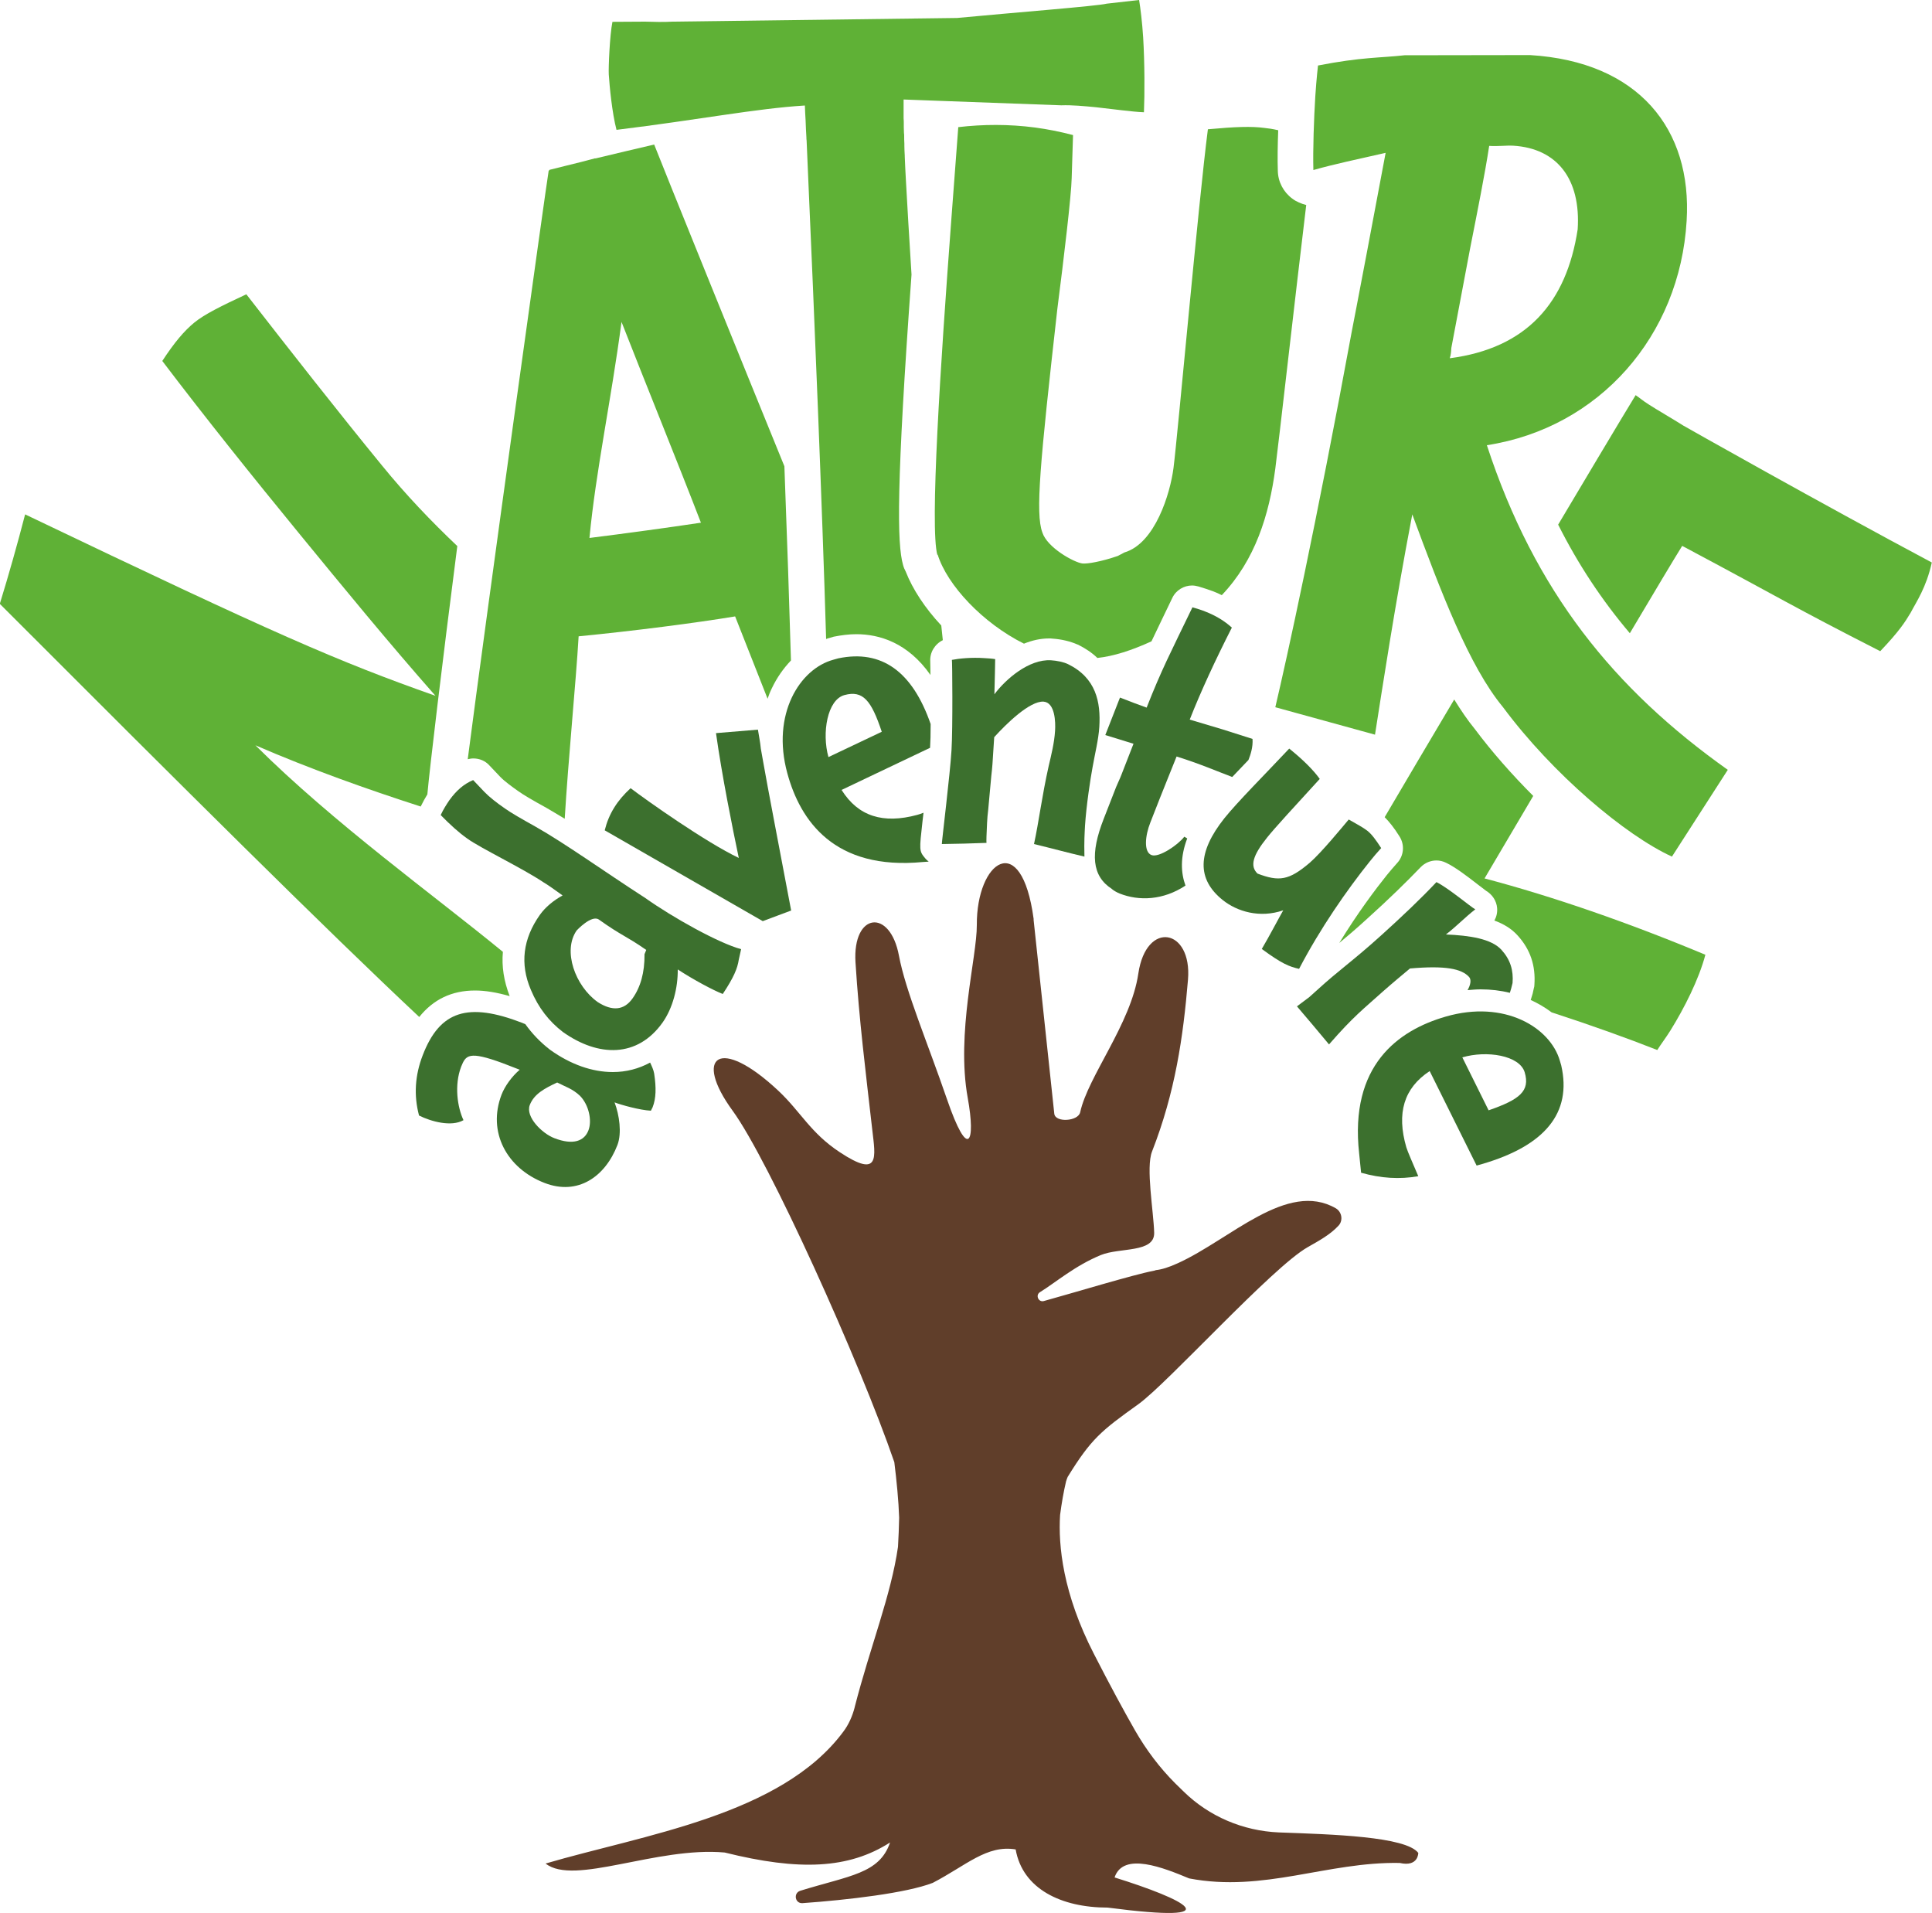 <?xml version="1.0" encoding="UTF-8"?> <!-- Generator: Adobe Illustrator 19.2.1, SVG Export Plug-In . SVG Version: 6.00 Build 0) --> <svg xmlns="http://www.w3.org/2000/svg" xmlns:xlink="http://www.w3.org/1999/xlink" version="1.1" id="Laag_1" x="0px" y="0px" viewBox="0 0 1000 990" style="enable-background:new 0 0 1000 990;" xml:space="preserve"> <style type="text/css"> .st0{fill:#5FB136;} .st1{fill:#3C702E;} .st2{fill:#603E2A;} </style> <g> <path class="st0" d="M260.3,492.6c-35.3-29-87.5-66.5-128.1-106.9c28.7,12.4,57.7,22.7,85.6,31.7c0-0.1,0-0.2,0.1-0.3 c1-2.1,2.1-4,3.3-6c1.2-13.5,7.6-67.2,15.5-128.5c-13.5-12.8-26.6-26.5-38.9-41.6c-22.2-27.1-48-60-70.3-88.7 c-12.9,6-21.8,10.4-27,14.7c-5.1,4.2-10.1,10-16.5,19.8c22,29,47,60.2,70.6,89c23.6,28.8,46.4,56.6,70.8,84.3 c-50.9-18-82-31.5-212.4-93.9c-4,15.4-8.4,31-13.1,46.3c95.4,95.5,169.4,169.1,217.1,213.8c7.3-9.1,16.8-13.7,28.9-13.7 c5.3,0,11.3,1,17.9,2.9C260.8,507.7,259.6,500.1,260.3,492.6L260.3,492.6z"></path> <path class="st0" d="M783.3,75.4c-4-0.2-7.6,0.4-12.5,0.1c-2.2,14.5-6,33.4-9.9,53.2l-9.7,51.4c-0.1,1.8-0.2,3.5-0.8,5.3 c39.9-5.2,60.4-28.8,66.2-66.7C818.3,92.6,805.9,76.8,783.3,75.4L783.3,75.4z M777.9,365.9c-17.4-21-32-59.3-46.9-99.7 c-9.1,47.5-15.7,91.1-19.3,114l-51.6-14.2c5.9-25,21.3-95.2,39.6-194.6c0.1-0.9,0.6-2.2,17.5-92.3c-14,3.2-27,5.9-37.4,8.9 c-0.3-10.2,0.3-27.1,1-38.2c0.6-9.3,1.4-15.9,1.4-15.9c22.5-4.4,32.2-3.9,44.8-5.3l64.9-0.1c56.3,3.4,84,38.4,81.1,85.8 c-3.5,59.4-45.1,107.1-103.4,116.1c24.8,75.7,65.8,126.2,124.7,168l-28.9,44.9C841.5,432.4,803.8,400.8,777.9,365.9L777.9,365.9z"></path> <path class="st0" d="M871.2,220.2c-5.8-3.7-12.9-7.7-18-11c-2.7-1.7-4.9-3.6-6.6-4.7c-6.1,9.9-32.2,53.7-40.1,67 c10.3,20.5,22.6,39.1,37.1,56.2c12.7-21.4,23.1-38.8,27.1-45.2c51.3,27.3,56.4,31,102.5,54.5c9.9-10.4,12.8-15,15.8-20 c2.9-5.6,8-12.8,10.9-25.9C942.1,260.3,872,220.7,871.2,220.2L871.2,220.2z"></path> <path class="st1" d="M393.8,387.4l1.3,7.3c2.4,13.7,7.3,39,14.4,76.5l-14.7,5.5l-81.8-47c2.1-8.5,6.4-15.4,13.4-21.8 c8.7,6.6,39,28,56,36.1c-3.3-15.6-8.8-43.1-11.8-64.6l21.7-1.8C392.8,380.8,393.5,384.1,393.8,387.4L393.8,387.4z"></path> <path class="st0" d="M305.1,278.4c3.3-34.7,11.2-71.1,16.6-111.8c11.9,30.5,29,72.5,41.1,103.9 C346.9,272.9,322.7,276.2,305.1,278.4L305.1,278.4z M399.5,356.2c2.6-5.5,6-10.3,9.9-14.4c-0.8-27.8-2-63.4-3.4-100.5 c-19.6-48-63.7-156.9-67.4-166.5c-10.1,2.4-20.2,4.7-30.4,7.2c0,0-0.1,0-0.1-0.1c-2.4,0.6-4.8,1.3-7.2,1.9 c-5.5,1.4-11.1,2.7-16.5,4.1c0,0.1,0,0.2-0.1,0.3c-0.1,0-0.2,0-0.3,0.1c-0.9,4.6-32.6,232.3-41.9,304.6c0.9-0.2,1.9-0.4,2.9-0.4 c3.1,0,6.1,1.2,8.2,3.5l5.7,6c2.3,2.4,6.2,5.2,9.3,7.4c2.5,1.8,7.2,4.6,14.5,8.6c3,1.7,6.2,3.7,9.6,5.7c1.8-30.3,5.8-70.7,7.2-94.4 c28.7-2.8,60.4-6.9,81-10.3l16.8,42.6C397.9,359.8,398.6,358,399.5,356.2L399.5,356.2z"></path> <path class="st1" d="M304.6,584.9c-2.1,5.6-7.9,7.9-17.7,4.1c-6.3-2.4-15-11-12.7-17.1c2.2-5.8,7.8-8.7,14.2-11.7 c4.2,2.2,7.9,3.2,11.8,6.9C304.8,571.8,306.5,579.9,304.6,584.9L304.6,584.9z M336.5,549.9c-5.9,3.2-12.4,4.9-19.3,4.9 c-10.6,0-21.8-3.9-32.3-11.4c-0.1-0.1-0.2-0.2-0.4-0.3c-4.9-3.8-9.1-8.2-12.6-13.1c-0.6-0.2-1.2-0.5-1.7-0.7 c-27.8-10.7-42.5-6.4-51.4,16.8c-4,10.3-4.7,20.8-1.9,31.2c6.2,3.1,16.7,6,23,2.4c-3.1-6.6-4.9-18-1.2-27.7 c2.4-5.9,3.8-8.3,21.5-1.8l8.8,3.4c-4.1,3.5-7.7,8.5-9.4,12.9c-7.4,19.3,2.6,38.1,22.3,45.7c17.1,6.6,31.3-3.1,37.7-19.7 c2.3-6.1,1-15.4-1.5-22c3.4,1.3,13,4,18.8,4.3c0.2-0.5,0.6-1.1,0.9-1.8c1.8-4.6,1.9-10.1,0.8-17.4 C338.3,553.7,337.3,551.6,336.5,549.9L336.5,549.9z"></path> <path class="st1" d="M310,475.9c-3.8-2.7-11.5,5.6-11.5,5.6c-7.4,10.5-0.8,28.8,10.9,37.1c7.5,4.8,13.6,4.3,18-1.9 c4.1-5.8,6.3-13.3,6.2-22.9l0.9-2.2C323.7,484.1,322.1,484.5,310,475.9L310,475.9z M374.1,514.4c-4.9-1.9-15.2-7.4-23.3-12.7 c0.1,9.6-2.6,20-7.8,27.4c-13.1,18.5-33.4,17.9-51.6,5c-7.2-5.5-12.7-12.5-16.6-21.8c-5.8-13.5-4.1-26.5,4.6-38.8 c2.9-4.1,7.1-7.5,11.8-10.1c-4.7-3.4-8-5.7-9.9-6.8c-10.9-7.3-32.6-17.7-39.4-22.6c-4.4-3.1-8.9-7.2-13.8-12.2c1.4-3,3-5.5,4.5-7.7 c3.6-5,7.5-8.4,12.3-10.4l5.7,6c2.7,2.8,6.4,5.7,10.9,8.8c3.1,2.2,8.5,5.3,15.5,9.2c15.4,8.7,35.3,23,57.1,37.1 c14.1,10,37.9,23.3,49.5,26.4l-1.2,5.4C381.7,501.2,379.8,505.8,374.1,514.4L374.1,514.4z"></path> <path class="st0" d="M591.7,19.4c-0.5-8-1.4-15-2.1-19.4l-16.8,1.9c-4.4,1.2-49.1,4.7-77.4,7.4l-147.3,1.9c-4.9,0.3-9.8,0.1-14.2,0 L317,11.3c-1.4,6.8-2.1,23.7-1.9,27.2c0.4,6.2,1.7,19.9,4,28.7c43.3-5.3,71.8-11,97.5-12.6c0.1,2.5,0.2,5.2,0.4,8.1 c0,0.1,0,0.1,0,0.2c0.1,2.6,0.2,5.4,0.4,8.3c0,0.5,0,1,0.1,1.5c0.3,6.4,0.6,13.4,0.9,21c2.9,65.1,7.2,169.1,9.2,237 c0.3-0.1,0.5-0.2,0.8-0.3l2.5-0.7c0.2-0.1,0.4-0.1,0.6-0.2c4-0.8,8-1.3,11.7-1.3l0,0c12,0,26.7,4.4,38.4,21.1 c0-3.2-0.1-5.6-0.1-6.6c0-0.1,0-0.3,0-0.4c-0.3-4.7,2.4-9,6.5-11c-0.3-2.5-0.5-5-0.8-7.6c-8.4-9-14.8-18.7-18.4-27.9 c-0.6-1.1-1.1-2.3-1.4-3.5c-3.1-10.9-3.5-40.9,4.4-150.2c-1.2-19.4-2.2-35.4-2.9-48.7c-0.2-4.4-0.5-8.5-0.6-12.4c0-0.2,0-0.3,0-0.5 c-0.1-1.7-0.2-3.4-0.2-5c0-0.4,0-0.8,0-1.2c-0.1-1.3-0.1-2.6-0.1-3.8c0-0.6,0-1.1-0.1-1.6c0-1.1-0.1-2.1-0.1-3.1c0-0.6,0-1.2,0-1.7 c0-1,0-1.9-0.1-2.9c0-0.5,0-1.1,0-1.6c0-1,0-1.9,0-2.8c0-0.5,0-0.9,0-1.4c0-1.3,0-2.7,0-3.9l16.2,0.6h0l65.4,2.4 c5.6-0.2,11.8,0.4,18,1c4.6,0.5,9.3,1.1,13.7,1.6c1,0.1,2,0.2,3,0.3c0.9,0.1,1.7,0.2,2.6,0.3c1.9,0.2,3.7,0.3,5.5,0.4 C592.5,48.7,592.5,32.7,591.7,19.4L591.7,19.4z"></path> <path class="st1" d="M437.1,359.7c9.6-2.6,13.9,2.8,19.3,19l-27.6,13.1C425.3,379.3,428.2,362.1,437.1,359.7L437.1,359.7z M478.9,444.2c-3.2-3.8-3.1-4.1-1.4-19.3c0.2-1.3,0.3-2.8,0.5-4.3c-1.3,0.5-2.4,0.9-3.2,1.1c-17.7,4.8-30.6,0.8-39.2-12.9 l45.8-21.8c0.2-2.9,0.3-7.3,0.3-12.3c-9.4-27.1-25.3-38.7-47.8-34l-2.5,0.7c-17.5,4.7-32.2,28.3-23.9,58.7 c6.7,24.7,24.4,50.4,70.2,46l3-0.2C480,445.4,479.4,444.8,478.9,444.2L478.9,444.2z"></path> <path class="st1" d="M561.6,427.3c-0.2,4-0.5,7.8-0.3,16c-8.6-2-17.4-4.4-26.1-6.5c2.5-11.5,4.1-24.8,7.6-40.4 c1.3-5.6,2.9-11.8,3.3-18.2c0.3-4.5,0-14.7-6-15.1c-7.1-0.4-19.3,11.5-25.5,18.4l-0.9,13.9c-0.1,2-0.4,4-0.6,6.1l-1.6,17.5 c-0.3,2.3-0.5,4.7-0.6,6.9c-0.3,5.4-0.4,9.8-0.3,10.3c-7.7,0.3-15.5,0.5-23.1,0.6c-0.2,0,4.3-36.5,5-48.6 c0.7-11.4,0.4-46.7,0.2-46.7c3.5-0.7,10.1-1.4,17-0.9c1.8,0.1,3.6,0.2,5.4,0.5c0,0-0.2,12.2-0.4,18.2c5.8-7.8,17.9-18.3,29.3-17.6 c3.1,0.2,6.5,0.9,8.8,2c14.5,7.1,17,19.6,16.2,32.5c-0.4,6.5-2.3,14-3.5,20.9C564.4,403,562.3,416.6,561.6,427.3L561.6,427.3z"></path> <path class="st0" d="M668.9,102.8c-4.6-3.4-7.4-8.7-7.5-14.4c-0.2-5.7-0.1-13.3,0.2-21c-3-0.7-5.2-1-7.2-1.2 c-6.6-0.9-15.1-0.6-29.2,0.7c-4.8,37-15.7,159.1-17.8,175.3c-1.7,13.2-9.5,39-25.4,43.7l-3.4,1.8c-8.4,2.9-15.8,4.2-18.4,3.9 c-4.4-0.6-18.2-8.2-20.7-16.1c-3.6-9.9-1.3-35.1,7.8-115.8c3.4-26.4,7.2-58.6,7.4-67.5l0.7-22.3c-6.9-1.8-13-3-19.6-3.9 c-13.6-1.8-27.1-1.7-39.8-0.2l-3.7,49.2c-5.5,73.6-11.1,158.3-7.1,172.3l0.1-0.4c4.9,15.9,23.4,35.6,44.7,46.2 c4.2-1.7,8.5-2.7,13-2.7c0.6,0,1.2,0,1.8,0.1c4.6,0.3,9.2,1.4,12.8,3c0.1,0,0.2,0.1,0.3,0.1c3.9,1.9,7.3,4.2,10.1,6.9 c8.4-0.9,17.7-3.9,28-8.6c1.7-3.6,3.5-7.4,5.6-11.7c1.6-3.3,3.3-6.8,5.2-10.8c1.9-4,6-6.4,10.2-6.4c1.1,0,2.2,0.2,3.3,0.5 c2.3,0.7,4.9,1.5,7.6,2.5c1.6,0.6,3.1,1.3,4.5,2c17.3-18.2,24.5-41.5,27.7-65.5c1.6-12,10.7-92.6,16-136.4 C673.5,105.4,671,104.4,668.9,102.8L668.9,102.8z"></path> <path class="st1" d="M614.5,433.9c-0.5-0.3-1-0.6-1.5-0.9c-3.2,4.2-13.1,11-17,9.5c-4.1-1.6-3.3-10-0.6-16.8 c7.1-18.3,11.9-29.8,13.6-34.2c12.2,3.8,20.8,7.6,28.8,10.6c2.7-2.8,5.5-5.8,8.4-8.8c1.1-2.8,2.4-6.7,2.1-10.9l-15.4-4.9l-17.1-5.1 c5.7-14.5,13.3-30.9,21.8-47.6c-3.7-3.4-8.3-6.2-13.7-8.3c-2.2-0.9-4.5-1.6-6.7-2.2c-11.5,23.8-16,32.3-23.7,51.9 c-2.4-0.8-9.7-3.6-13.8-5.2l-7.6,19.4l14.6,4.5l-6.2,15.9c-0.9,2.4-2,4.5-2.8,6.5l-6.4,16.4c-7.1,18.1-6.2,29.7,4.3,36.4l-0.2-0.1 c1.3,1.1,2.9,1.9,4.1,2.4c10.1,4,22.6,3.5,34.1-4.1C611.2,451.7,610.8,443.6,614.5,433.9L614.5,433.9z"></path> <path class="st1" d="M653.1,491.1c3.9-6.6,8.8-16,11.1-20c-12.2,4.2-23.9,0.6-31.3-5.3c-13.5-10.8-13.2-24.7,0.8-42.3 c6.8-8.5,21-22.7,33.6-36.1c7.2,5.8,12.5,11.1,15.8,15.7c-13,14.2-23.5,25.6-27.3,30.4c-7.3,9.1-9,14.7-4.9,18.6 c11.1,4.2,16.2,3.6,27-5.6c6.1-5.3,16.9-18.5,20.2-22.4c3.9,2.2,7.7,4.3,9.6,5.8c2.3,1.8,4.5,4.8,7.2,9c-1.5,1.6-4.6,5.2-5.9,6.9 c-11.8,14.7-25.7,34.7-36.6,55.6C667.3,500.2,663.7,498.9,653.1,491.1L653.1,491.1z"></path> <path class="st1" d="M715.8,513.1c5.3-4.7,10.2-8.7,14-11.9c18.3-1.6,26.7,0.1,30.6,4.4c1.3,1.4,0.7,4.3-0.8,6.8 c2.3-0.2,4.6-0.4,6.8-0.4c5.2,0,10.3,0.6,15.1,1.8c0.2-0.8,0.5-1.5,0.7-2.3l0.7-2.8c0.5-6.5-1.1-12-5.7-17.1 c-5.2-5.8-16.6-7.5-28.8-8c5.6-4.3,10-9,15.2-13c-2.4-1.3-14-11.1-20.1-14.1c-8,8.5-17.6,17.6-28.2,27.2 c-15.6,14.1-21.9,18-33.7,28.8l-3.9,3.5l-6.4,4.8c5.6,6.5,11,13,16.6,19.7C700.6,525.9,705.8,522.1,715.8,513.1L715.8,513.1z"></path> <path class="st0" d="M768.4,454.6c0,0,10.7-18.1,25.2-42.7c-11-11-21.4-22.8-30.3-34.7c-3.7-4.5-7.2-9.7-10.6-15.2 c-12.7,21.4-25.1,42.3-36,60.9c2.4,2.4,4.9,5.5,7.7,10c2.8,4.4,2.2,10.1-1.3,13.8c-1.2,1.3-4.1,4.7-5.3,6.2 c-5.7,7.1-15.2,19.7-24.6,35.1c4.1-3.4,8.6-7.2,14.5-12.6c11.2-10.1,20.2-18.9,27.6-26.6c2.2-2.3,5.2-3.5,8.2-3.5 c1.7,0,3.4,0.4,5,1.2c4.6,2.2,10.2,6.4,16.5,11.3c1.6,1.2,3.5,2.7,4.2,3.2c3.2,1.9,5.4,5.2,5.7,8.9c0.2,2.3-0.3,4.5-1.4,6.5 c4.7,1.7,8.9,4.2,12.1,7.8c6.5,7.2,9.3,15.5,8.6,25.5c0,0.6-0.1,1.2-0.3,1.8l-0.6,2.7c-0.3,1.1-0.7,2.2-1,3.3 c3.9,1.8,7.5,3.9,10.8,6.4c20.6,6.7,39.5,13.5,54.7,19.5c1.8-2.9,4.5-6.4,6.8-10.1c7.2-11.6,14.7-26.4,18.1-39.2 C843,477.5,803.4,463.8,768.4,454.6L768.4,454.6z"></path> <path class="st1" d="M789.2,555c-2.6-8.9-19.8-11.5-32.3-7.8l13.6,27.4C786.7,569,792,564.6,789.2,555L789.2,555z M727.9,593.7 c0.8,2.6,3.2,7.9,6.2,15c-9.7,1.7-19.3,1.1-29.6-1.8l-1-9.9c-5.1-45.7,20.2-63.8,44.8-70.9c30.3-8.8,54.1,5.5,59.1,22.9l0.7,2.4 c5.6,24.5-8.4,41.5-41,51l-2.8,0.8l-24.3-48.9C726.6,563.1,722.8,576.1,727.9,593.7L727.9,593.7z"></path> <path class="st2" d="M612.7,927.2c-1.5-1.5-3-2.9-4.4-4.3c-8.1-8.1-15-17.3-20.7-27.2c-5.9-10.3-13-23.4-21.4-39.8 c-16.1-31.3-18.5-56.1-17.5-71.9c0.8-6.1,1.8-11.9,3.1-17.4c0.4-1.1,0.6-1.9,0.8-2.2c0-0.1,0.1-0.2,0.1-0.2 c12.1-19.6,17.2-23.7,36.5-37.5c15.3-11,69.3-70.9,87.7-81.3c5.6-3.2,11.6-6.4,16-11.2c2.4-2.7,1.6-7.1-1.5-8.9 c-25.2-14.5-54.6,16.1-81.7,28.4c-4.8,2.2-8.5,3.3-11.4,3.6c-0.4,0.2-0.9,0.3-1.4,0.4c-10.1,1.9-41.4,11.4-56.6,15.6 c-2.8,0.8-4.5-3.1-2-4.6c8.1-5,18.1-13.7,31.5-19.2c9.7-4,27.8-1,27.6-11.5c-0.3-11.1-4.4-33.8-1.1-42.1 c12-30.7,16.1-59.1,18.6-88.9c2.2-26.5-21.6-30.9-25.7-3.2c-3.8,26-26.1,53.3-30.1,71.8c-1,4.7-12.8,5.5-13.4,0.8L535,476.1 c0-0.2,0-0.4,0-0.6c-6.3-46.7-29.6-29.9-29.4,3.2c0.1,16.5-10.8,55.9-4.7,89.5c4.2,23.1,0.3,32.9-10.8,0.5 c-10-29.1-21.4-55.9-24.8-74.1c-4.6-24.7-24.1-22.3-22.5,3.4c1.9,30,5.2,56.1,8.7,86.8c1.6,14,4.1,25.3-16.8,11.5 c-15.2-10-20.2-20.9-31.8-31.8c-30.6-28.7-44.2-17.8-23.7,10.3c18.7,25.6,65.9,130.1,83.7,181.9c1.2,9.7,2.2,19.9,2.5,28.7 c-0.1,4.9-0.3,9.9-0.6,15.1c-3.6,25.1-14.3,51.4-22.4,82.9l0,0.1c-1.2,4.6-3.1,9-6,12.8c-32.2,43.2-103.3,53.2-154,68.1 c14.7,11.7,57.5-8.9,92.7-5.7c38.6,9.6,64.2,8.5,85.6-5.2c-5.5,16.2-21,17.1-46.5,25c-3.7,1.2-2.7,6.7,1.2,6.4 c23.6-1.7,53.7-5.2,67.4-10.5c17.3-9,28-19.8,42.9-17.3c3.6,20.5,23.7,30.1,47.6,30.1c66,8.6,39.6-4.4,3.6-15.6 c4.5-13.5,25.6-4.9,38.6,0.5c38.6,7.4,71.5-8.7,109-8c9.7,2.2,9.6-5.2,9.6-5.2c-6.5-8.5-44.5-9.6-72.2-10.6 C643.3,947.5,625.8,940,612.7,927.2L612.7,927.2z"></path> </g> </svg> 